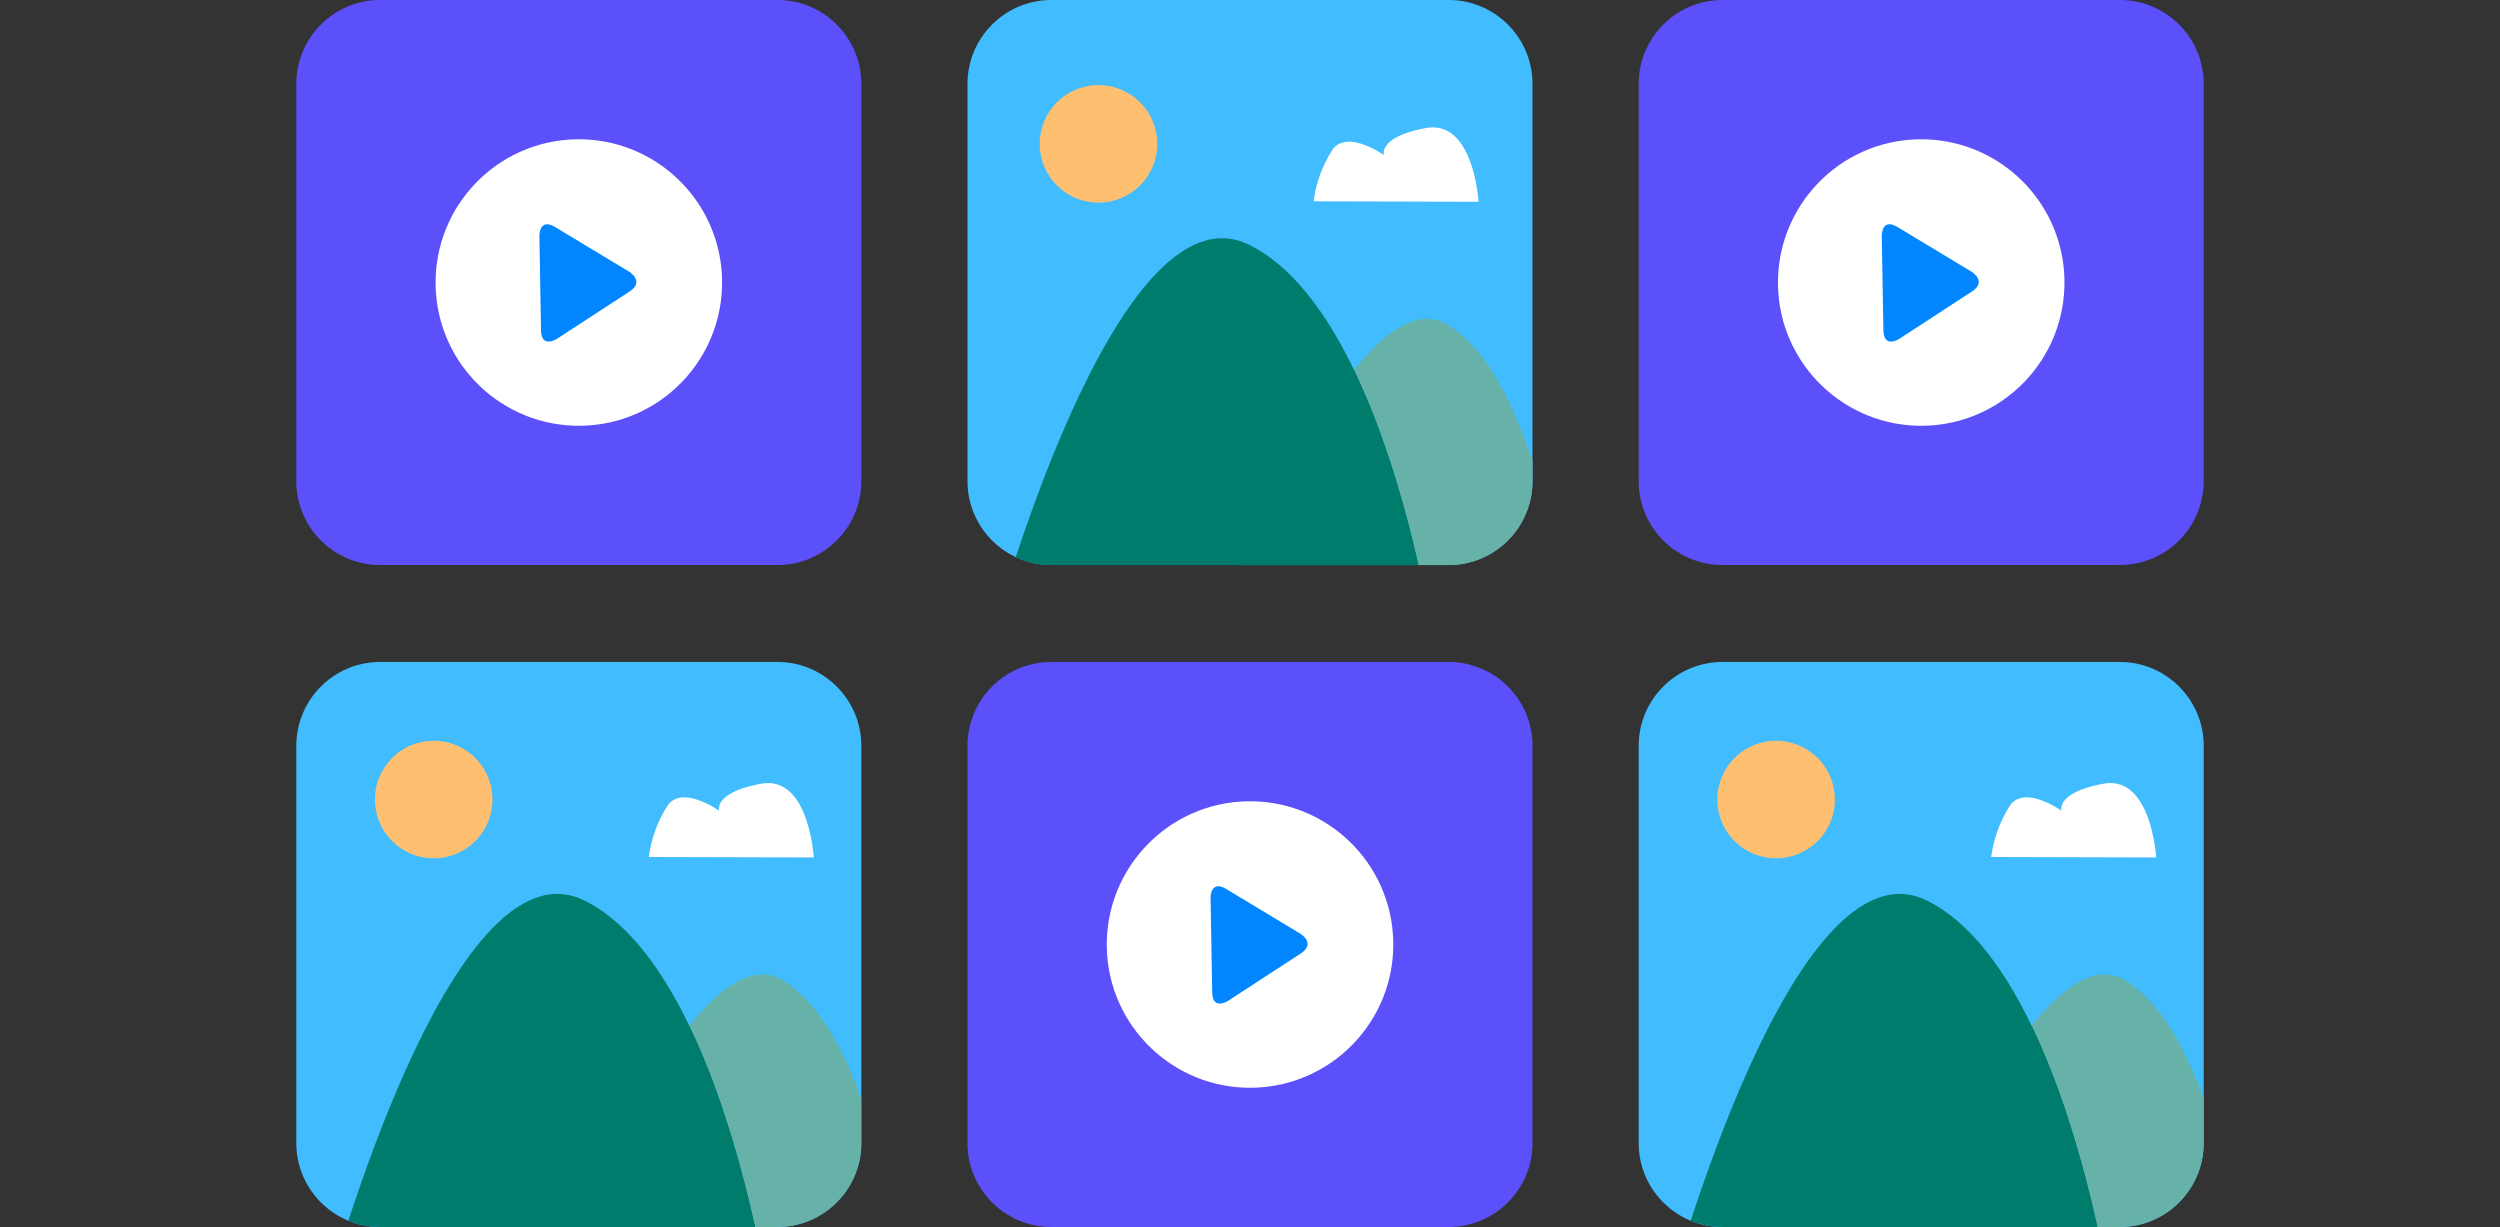 <svg xmlns="http://www.w3.org/2000/svg" xmlns:xlink="http://www.w3.org/1999/xlink" viewBox="0 0 163 80">
  <rect x="0" y="0" width="163" height="80" fill="#333333" stroke="none"/>
  <defs/>
  <defs>
    <clipPath id="A">
      <path fill="none" d="M0 0h163v-80H0z"/>
    </clipPath>
    <clipPath id="B">
      <path fill="none" d="M68.554-80a5.475 5.475 0 00-5.473 5.473v25.9a5.472 5.472 0 005.473 5.472h25.892a5.472 5.472 0 005.473-5.472v-25.9A5.475 5.475 0 0094.446-80H68.554z"/>
    </clipPath>
    <clipPath id="C">
      <path fill="none" d="M24.792-36.84a5.473 5.473 0 00-5.473 5.473v25.894A5.475 5.475 0 0024.792 0h25.892a5.474 5.474 0 005.473-5.473v-25.894a5.472 5.472 0 00-5.473-5.473H24.792z"/>
    </clipPath>
    <clipPath id="D">
      <path fill="none" d="M112.316-36.84a5.472 5.472 0 00-5.473 5.473v25.894A5.474 5.474 0 00112.316 0h25.892a5.474 5.474 0 005.472-5.473v-25.894a5.472 5.472 0 00-5.472-5.473h-25.892z"/>
    </clipPath>
    <path id="E" d="M24.793-80c-3.022.001-5.472 2.451-5.473 5.473v25.894a5.47 5.47 0 005.473 5.473h25.892c3.023 0 5.473-2.45 5.473-5.473v-25.894c-.001-3.022-2.451-5.472-5.473-5.473z"/>
    <path id="F" d="M85.65-66.874l10.751.029s-.308-5.382-3.439-4.805-2.728 1.765-2.728 1.765-2.328-1.666-3.323-.4a8.11 8.11 0 00-1.261 3.411"/>
    <path id="G" d="M93.053-59.213c-1.512 0-3.15 1.316-4.773 3.332 3.651 7.568 5.073 17.213 5.073 17.213l-14.189.029-1.333 3.414 24.566-2.162s-1.436-17.241-7.935-21.401c-.418-.276-.908-.424-1.409-.425"/>
  </defs>
  <g clip-path="url(#A)" transform="translate(0 80)">
    <use fill="#5c50fa" xlink:href="#E"/>
    <path fill="#fff" d="M37.901-52.24c5.157-.09 9.266-4.343 9.178-9.5s-4.343-9.266-9.5-9.178-9.265 4.343-9.178 9.5 4.343 9.266 9.5 9.178"/>
    <path fill="#0186ff" d="M35.275-58.46c.021 1.214 1.039.551 1.039.551l4.731-3.084c1.018-.663-.022-1.29-.022-1.29L36.187-65.2c-1.041-.627-1.019.587-1.019.587z"/>
    <path fill="#5c50fa" d="M112.316-80c-3.022.001-5.472 2.451-5.473 5.473v25.894a5.47 5.47 0 005.473 5.473h25.892c3.023 0 5.473-2.45 5.473-5.473v-25.894c-.001-3.022-2.451-5.472-5.473-5.473z"/>
    <path fill="#fff" d="M125.425-52.24c5.157-.09 9.266-4.343 9.178-9.5s-4.343-9.265-9.5-9.178-9.265 4.343-9.178 9.5 4.343 9.266 9.5 9.178"/>
    <path fill="#0186ff" d="M122.798-58.461c.021 1.215 1.039.551 1.039.551l4.731-3.083c1.018-.664-.022-1.291-.022-1.291l-4.837-2.917c-1.04-.627-1.019.587-1.019.587z"/>
    <path fill="#5c50fa" d="M68.554-36.84a5.47 5.47 0 00-5.473 5.473v25.894C63.082-2.451 65.532-.001 68.554 0h25.892c3.022-.001 5.472-2.451 5.473-5.473v-25.894c0-3.023-2.45-5.473-5.473-5.473z"/>
    <path fill="#fff" d="M81.663-9.079c5.157-.09 9.266-4.343 9.178-9.5s-4.343-9.265-9.5-9.177-9.265 4.342-9.178 9.499 4.343 9.266 9.5 9.178"/>
    <path fill="#0186ff" d="M79.036-15.299c.021 1.214 1.039.551 1.039.551l4.731-3.083c1.018-.664-.022-1.291-.022-1.291l-4.837-2.917c-1.04-.627-1.018.587-1.018.587z"/>
    <path fill="#41bdff" d="M68.554-80c-3.022.001-5.472 2.451-5.473 5.473v25.894a5.47 5.47 0 005.473 5.473h25.892c3.023 0 5.473-2.45 5.473-5.473v-25.894c-.001-3.022-2.451-5.472-5.473-5.473z"/>
  </g>
  <g clip-path="url(#B)" transform="translate(0 80)">
    <use fill="#fff" xlink:href="#F"/>
    <path fill="#007c6d" d="M64.685-38.61s7.99-29.778 16.778-25.421 11.893 25.362 11.893 25.362z"/>
    <use fill="#66b2a8" xlink:href="#G"/>
    <path fill="#007c6d" d="M88.28-55.881c-3.661 4.547-7.243 12.654-9.112 17.242l14.189-.029s-1.426-9.64-5.077-17.213"/>
    <path fill="#ffbf70" d="M75.452-70.62a3.83 3.83 0 11-7.66 0 3.83 3.83 0 017.66 0"/>
  </g>
  <g clip-path="url(#A)" transform="translate(0 80)">
    <path fill="#41bdff" d="M24.793-36.84a5.47 5.47 0 00-5.473 5.473v25.894C19.321-2.451 21.771-.001 24.793 0h25.892c3.022-.001 5.472-2.451 5.473-5.473v-25.894c0-3.023-2.45-5.473-5.473-5.473z"/>
  </g>
  <g clip-path="url(#C)" transform="translate(0 80)">
    <path fill="#fff" d="M42.306-24.124l10.751.029s-.308-5.382-3.439-4.805-2.728 1.765-2.728 1.765-2.328-1.666-3.323-.4a8.11 8.11 0 00-1.261 3.411"/>
    <path fill="#007c6d" d="M21.341 4.141s7.99-29.778 16.778-25.421S50.012 4.082 50.012 4.082z"/>
    <path fill="#66b2a8" d="M49.709-16.463c-1.512 0-3.15 1.316-4.773 3.332 3.651 7.568 5.073 17.213 5.073 17.213l-14.189.029-1.333 3.414 24.566-2.162s-1.436-17.241-7.935-21.401c-.418-.276-.908-.424-1.409-.425"/>
    <path fill="#007c6d" d="M44.936-13.131C41.275-8.584 37.693-.477 35.824 4.111l14.189-.029s-1.426-9.64-5.077-17.213"/>
    <path fill="#ffbf70" d="M32.108-27.87a3.83 3.83 0 11-7.66 0 3.83 3.83 0 117.66 0"/>
  </g>
  <g clip-path="url(#A)" transform="translate(0 80)">
    <path fill="#41bdff" d="M112.316-36.84a5.47 5.47 0 00-5.473 5.473v25.894c.001 3.022 2.451 5.472 5.473 5.473h25.892c3.022-.001 5.472-2.451 5.473-5.473v-25.894c0-3.023-2.45-5.473-5.473-5.473z"/>
  </g>
  <g clip-path="url(#D)" transform="translate(0 80)">
    <path fill="#fff" d="M129.829-24.124l10.751.029s-.308-5.382-3.439-4.805-2.728 1.765-2.728 1.765-2.328-1.666-3.323-.4a8.11 8.11 0 00-1.261 3.411"/>
    <path fill="#007c6d" d="M108.864 4.141s7.99-29.778 16.778-25.421 11.893 25.362 11.893 25.362z"/>
    <path fill="#66b2a8" d="M137.232-16.463c-1.512 0-3.15 1.316-4.773 3.332 3.651 7.568 5.073 17.213 5.073 17.213l-14.189.029-1.333 3.414 24.566-2.162s-1.436-17.241-7.935-21.401c-.418-.276-.908-.424-1.409-.425"/>
    <path fill="#007c6d" d="M132.459-13.131c-3.661 4.547-7.243 12.654-9.112 17.242l14.188-.029s-1.425-9.64-5.076-17.213"/>
    <path fill="#ffbf70" d="M119.631-27.87a3.83 3.83 0 11-7.66 0 3.83 3.83 0 017.66 0"/>
  </g>
</svg>
